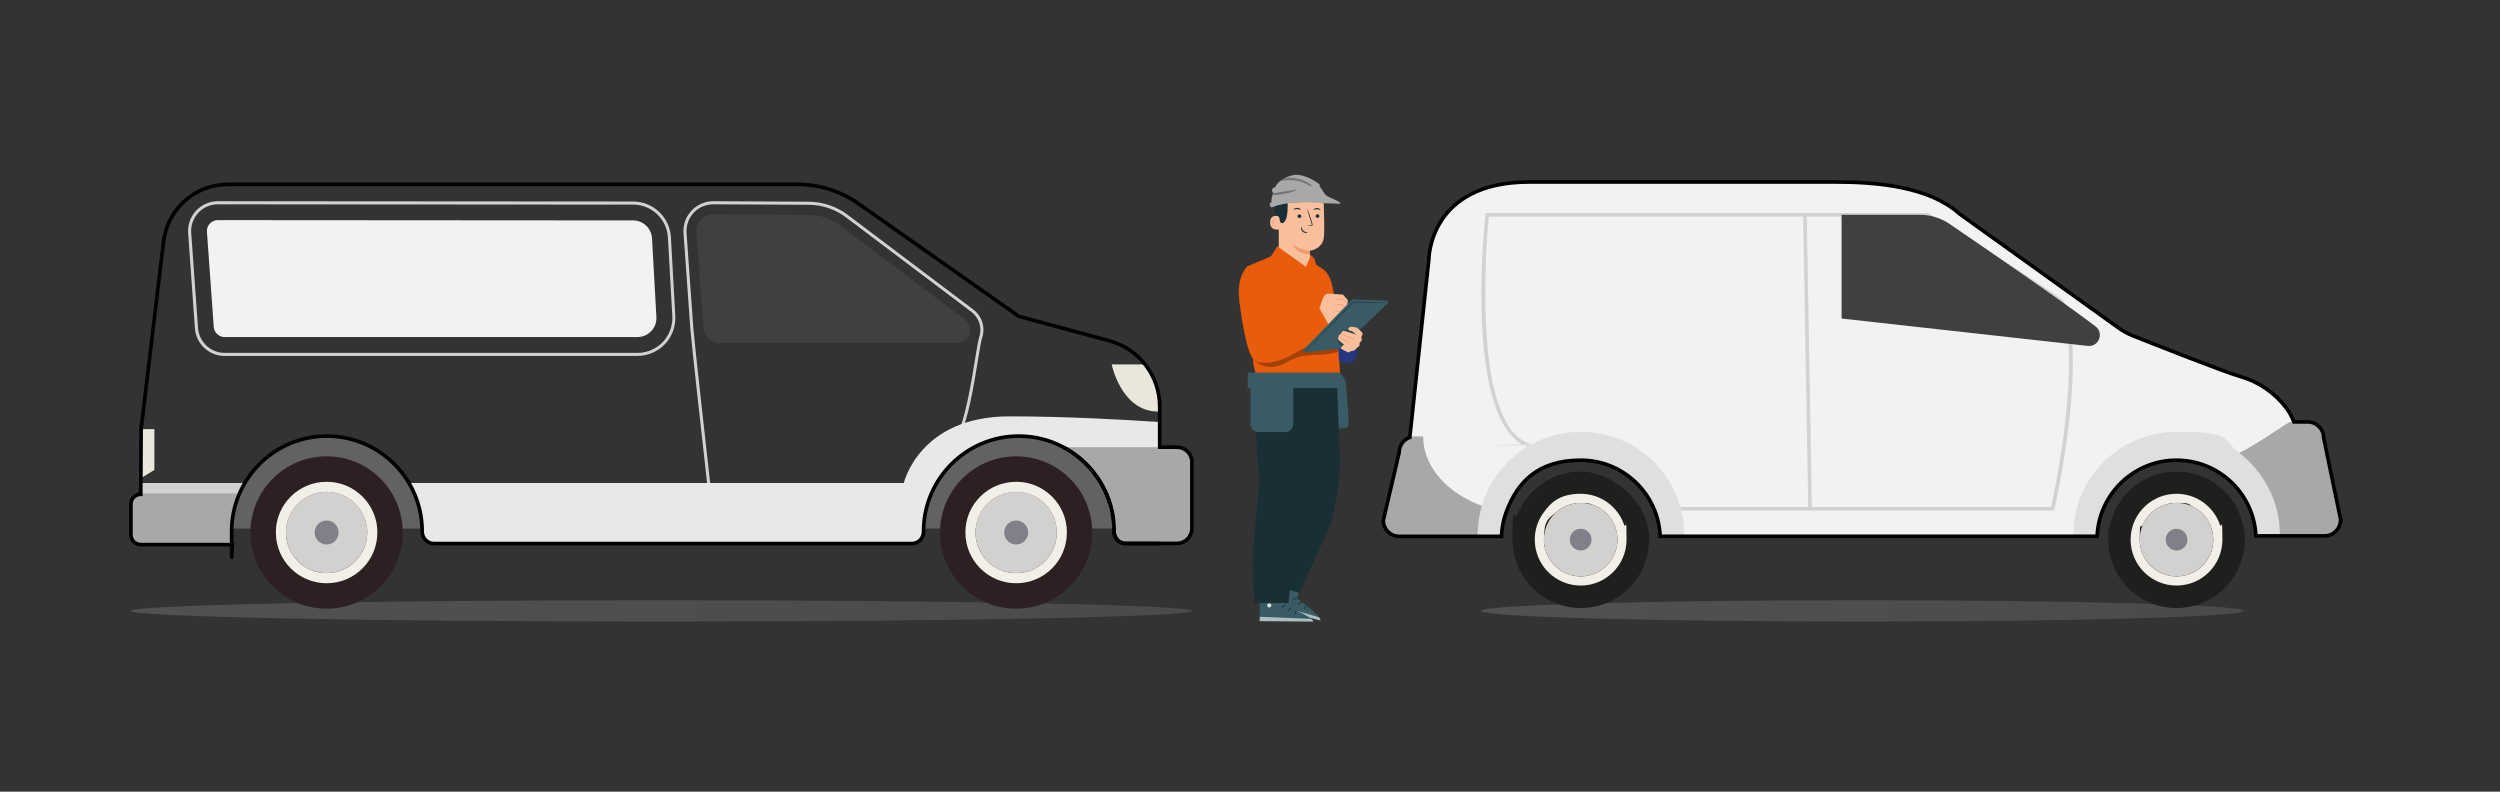 <svg xmlns="http://www.w3.org/2000/svg" xmlns:xlink="http://www.w3.org/1999/xlink" id="Layer_1" data-name="Layer 1" viewBox="0 0 6820.9 2160"><rect x="0" y="0" width="6820.9" height="2160" fill="#333333" stroke="none"/><defs><clipPath id="clippath"><path class="cls-4" d="M357.2 1637.5H3252v58.3H357.2z"></path></clipPath><clipPath id="clippath-1"><path class="cls-4" d="M3461 1645.4h141.5v47.3H3461z"></path></clipPath><clipPath id="clippath-2"><path class="cls-4" d="M3436.8 1682.8h145.6v13.1h-145.6z"></path></clipPath><clipPath id="clippath-3"><path class="cls-4" d="M3412.7 926.1h238.6v75.5h-238.6z"></path></clipPath><clipPath id="clippath-6"><path class="cls-4" d="M3649.5 898h52v46.6h-52z"></path></clipPath><clipPath id="clippath-7"><path class="cls-4" d="M3493.6 484.9h86.5v22.8h-86.5z"></path></clipPath><clipPath id="clippath-8"><path class="cls-4" d="M3471.5 512h65v20.4h-65z"></path></clipPath><clipPath id="clippath-9"><path class="cls-4" d="M4040.2 1637.5h2083.1v58.3H4040.2z"></path></clipPath><linearGradient id="linear-gradient" x1="357.2" y1="1666.7" x2="3251.9" y2="1666.7" gradientUnits="userSpaceOnUse"><stop offset="0" stop-color="#c8c7c7"></stop><stop offset="1" stop-color="#a8a8a8"></stop></linearGradient><linearGradient id="linear-gradient-2" x1="4040.2" x2="6123.4" xlink:href="#linear-gradient"></linearGradient><style>.cls-1{fill:#010101}.cls-1,.cls-10,.cls-11,.cls-12,.cls-13,.cls-14,.cls-15,.cls-16,.cls-17,.cls-18,.cls-19,.cls-2,.cls-20,.cls-22,.cls-23,.cls-24,.cls-25,.cls-3,.cls-4,.cls-5,.cls-9{stroke-width:0}.cls-2{fill:#f3996d}.cls-3{fill:#d1d2d4}.cls-28,.cls-4{fill:none}.cls-5{fill:#817f87}.cls-28,.cls-29{stroke-miterlimit:10}.cls-29{stroke:#e95c0c}.cls-9{fill:#f2efe8}.cls-10{fill:#e9e7db}.cls-11{fill:#1f1f1d}.cls-12{fill:#1a2e35}.cls-13{fill:#e0e0e0}.cls-14{fill:#dfdfdf}.cls-15{fill:#494c4a}.cls-16{fill:#626262}.cls-28{stroke:#010101;stroke-width:10px}.cls-17{fill:#a8a8a8}.cls-18{fill:#f9be9c}.cls-19{fill:#d3d1cf}.cls-20{fill:#404040}.cls-37{opacity:.2}.cls-38{opacity:.3}.cls-39{opacity:.6}.cls-29{fill:#e95c0c}.cls-22{fill:#385b65}.cls-23{fill:#2d2022}.cls-24{fill:#fff}.cls-25{fill:#f1f2f2}</style></defs><g style="clip-path:url(#clippath)" class="cls-37"><path d="M357.2 1666.7c0 16.1 648 29.2 1447.4 29.2s1447.4-13.1 1447.4-29.2-648-29.1-1447.4-29.1-1447.4 13-1447.4 29.1" style="fill:url(#linear-gradient);stroke-width:0"></path></g><path class="cls-16" d="M935 1193.4h-86.5c-87.7 14.7-160.6 73.5-195.1 152.7-5.2 11.8-9.4 24.1-12.8 36.7 0 0 0 .2-.1.3-1 4-2 8-2.8 12 0 .3-.2.6-.2.9-.8 3.8-1.4 7.6-2.1 11.4l-.3 1.8c-.6 3.6-1 7.2-1.4 10.8 0 .9-.2 1.7-.3 2.5-.4 3.5-.6 7-.9 10.6 0 1-.2 1.9-.2 2.9-.1 2.1-.1 4.1-.2 6.2h519.5c-3.6-125.3-96.1-228.6-216.5-248.8M3039.2 1437.7c0-1.1-.1-2.1-.2-3.2-.2-3.4-.5-6.7-.8-10 0-.6-.1-1.3-.2-1.9-.4-3.8-.9-7.6-1.4-11.4-.1-1-.3-2-.5-3-.5-3-1-6-1.6-9-.2-.9-.3-1.8-.6-2.8-.7-3.6-1.6-7.3-2.5-10.9-.2-.9-.5-1.9-.7-2.8-.7-2.8-1.5-5.6-2.4-8.4-.3-1.1-.6-2.2-1-3.3-1.1-3.5-2.2-6.9-3.5-10.3-.3-.8-.6-1.6-.9-2.5-1-2.7-2.1-5.3-3.1-8-.5-1.2-1-2.4-1.6-3.6-1.2-2.7-2.4-5.3-3.6-7.9-.6-1.2-1.1-2.3-1.7-3.4-1.3-2.7-2.7-5.3-4.1-7.9l-2.1-3.9c-1.1-2-2.3-4.1-3.5-6.1-.7-1.2-1.4-2.4-2.1-3.5-1.7-2.8-3.4-5.5-5.2-8.2-.9-1.4-1.9-2.8-2.8-4.1-1.1-1.6-2.3-3.2-3.4-4.8-1-1.4-2-2.8-3.1-4.1-1.8-2.5-3.7-4.9-5.7-7.3-1.2-1.4-2.3-2.9-3.6-4.2-1.1-1.3-2.2-2.6-3.3-3.8-1.3-1.5-2.6-2.9-3.9-4.4-1.1-1.2-2.3-2.4-3.5-3.6-2.3-2.4-4.7-4.8-7.1-7.1-1-1-2.1-2-3.1-3-1.6-1.4-3.1-2.9-4.7-4.3-1-.9-2-1.7-3-2.6-3-2.5-6-5-9-7.4-.9-.7-1.8-1.4-2.6-2.1-1.8-1.4-3.6-2.7-5.4-4-.9-.7-1.9-1.4-2.8-2-4.1-2.9-8.3-5.7-12.5-8.3 0 0-.1 0-.2-.1l-6-3.6c-1-.6-2-1.1-2.9-1.7-2-1.2-4.1-2.3-6.1-3.4-24.1-12.9-50.5-21.9-78.4-26.6h-86.5c-120.4 20.3-212.9 123.6-216.5 248.8h519.4c0-1.5 0-3-.1-4.5"></path><path class="cls-3" d="M2338.8 1420.1h-338.1c-34.3 0-63-25.7-66.8-59.7-14.5-129.2-48.3-433.1-50.5-464.6l-18.5-259.7c-1.6-22.4 6.2-44.7 21.6-61.2 15.3-16.4 37-25.9 59.4-25.9l260.8 1.4c39.9.2 79.1 14 110.3 38.9l338 254.8c24.7 18.6 34.2 49.5 24.4 78.8-2.7 8.1-6.4 30.8-11.1 59.5-11 67.1-27.5 168.5-52.2 212.9l-.7.9-179.2 182.9c-25.5 26-61 40.9-97.5 40.9m-392.9-862.6c-20.1 0-39.6 8.4-53.3 23.2-13.7 14.7-20.8 34.7-19.4 54.8l18.6 259.7c2.2 31.4 36.1 335.2 50.5 464.3 3.4 29.8 28.5 52.3 58.6 52.3h338.1c34.2 0 67.5-14 91.5-38.4l178.8-182.5c23.8-43.4 40.1-143.4 51-209.7 5-30.3 8.5-52.1 11.4-60.8 8.7-25.8.2-53.1-21.5-69.5L2312 595.9c-29.8-23.8-67.2-37-105.3-37.2l-260.8-1.3Z"></path><path class="cls-20" d="m1900.5 633.5 18.5 259.7c1.7 23.8 21.5 42.2 45.3 42.2h648.1c33.4 0 47.7-42.5 21-62.7l-338.5-255.2c-25.1-20.2-56.3-31.2-88.5-31.4l-260.4-1.4c-26.5-.1-47.5 22.3-45.6 48.7"></path><path class="cls-3" d="M1739.3 971.2H612.8c-42.4 0-78-33.1-81-75.4l-18.5-259.7c-1.6-22.4 6.2-44.7 21.6-61.2 15.3-16.4 37-25.9 59.4-25.9l1133.1.8c54.7 0 100 42.9 103.1 97.5l12 214.7c1.5 28.2-8.7 56.2-28.1 76.7-19.4 20.5-46.8 32.3-75 32.3M594.3 557.4c-20.2 0-39.6 8.4-53.3 23.2-13.7 14.8-20.8 34.7-19.3 54.8l18.6 259.7c2.7 37.9 34.6 67.7 72.7 67.7h1126.5c26 0 51.1-10.8 69-29.7 17.8-18.9 27.3-44.6 25.8-70.5l-12-214.7c-2.8-50.2-44.4-89.6-94.7-89.6l-1133.1-.8Z"></path><path class="cls-25" d="M612.8 919.6c-15.5 0-28.5-12.1-29.6-27.6l-18.6-259.6c-.6-8.3 2.2-16.2 7.9-22.4 5.7-6.1 13.4-9.4 21.7-9.4l1133.1.8c27.4 0 50.1 21.5 51.6 48.9l12 214.7c.8 14.4-4.2 28-14.1 38.4-9.9 10.4-23.2 16.2-37.6 16.2H612.8Z"></path><path class="cls-3" d="M383.9 1485.8h247.9v-2.8h2.2c-1.4-11-2.2-22.1-2.2-33.4 0-48.1 13.2-93.1 36.1-131.8H384.1l-.2 30.7c-14.8 0-26.8 12-26.8 26.8v83.8c0 14.8 12 26.8 26.8 26.8"></path><path d="M1115.7 1317.8c22.9 38.7 36 83.7 36 131.8v.3c0 18.2 14.3 33.1 32.5 33.1h1303.5c17.9 0 32.1-14.7 32-32.6v-.8c0-143.3 116.6-259.9 259.9-259.9s259.9 116.6 259.9 259.9v.8c0 17.9 14.1 32.6 32 32.6h92.4v-331.4c-95-6.6-253.9-15.6-410.1-15.6-245.8 0-287.8 181.8-287.8 181.8H1115.7Z" style="fill:#e7e8e9;stroke-width:0"></path><path class="cls-17" d="M3071.6 1482.6h139.5c22.6 0 40.9-18.3 40.9-40.9V1261c0-22.6-18.3-40.9-40.9-40.9h-309.8c82.2 43.7 138.3 130.2 138.3 229.6v.3c0 17.9 14.1 32.6 32 32.6M384 1346.1v2.3c-14.8 0-26.8 12-26.8 26.8v83.8c0 14.8 12 26.8 26.8 26.8h247.9v-2.8h2.2c-1.4-11-2.2-22.1-2.2-33.4 0-36.7 7.7-71.7 21.6-103.5H384Z"></path><path class="cls-10" d="M3164 1109.1c0-42.8-14.7-82.8-39.7-114.8h-91.2s23.7 118 114.2 127.8c5.8.6 11.4 1.1 16.7 1.5v-14.5ZM385 1170.8l-.8 133.8 37-22.4v-111.4H385z"></path><path class="cls-23" d="M2772.5 1245c-114.9 0-207.9 93.2-207.9 207.8s93 207.9 207.9 207.9 207.6-93.2 207.6-207.9-92.9-207.8-207.6-207.8m138.3 207.8c0 76.5-62 138.5-138.3 138.5s-138.5-62-138.5-138.5 62-138.2 138.5-138.2 138.3 61.8 138.3 138.2"></path><path class="cls-9" d="M2772.5 1314.6c-76.5 0-138.5 61.8-138.5 138.2s62 138.5 138.5 138.5 138.3-62 138.3-138.5-62-138.2-138.3-138.2m110.8 138.2c0 61.2-49.6 110.9-110.8 110.9s-111-49.6-111-110.9 49.6-110.7 111-110.7 110.8 49.6 110.8 110.7"></path><path class="cls-19" d="M2772.5 1342c61.2 0 110.9 49.6 110.9 110.7s-49.6 110.9-110.9 110.9-111-49.6-111-110.9 49.6-110.7 111-110.7"></path><path class="cls-5" d="M2805.2 1452.9c0 18-14.7 32.7-32.7 32.7s-32.7-14.7-32.7-32.7 14.6-32.8 32.7-32.8 32.7 14.7 32.7 32.8"></path><path class="cls-23" d="M891.2 1245c-114.8 0-207.9 93.2-207.9 207.8s93 207.9 207.9 207.9 207.6-93.2 207.6-207.9-92.9-207.8-207.6-207.8m138.3 207.8c0 76.5-62 138.5-138.3 138.5s-138.5-62-138.5-138.5 62-138.2 138.5-138.2 138.3 61.8 138.3 138.2"></path><path class="cls-9" d="M891.2 1314.6c-76.4 0-138.5 61.8-138.5 138.2s62 138.5 138.5 138.5 138.3-62 138.3-138.5-62-138.2-138.3-138.2m110.8 138.2c0 61.2-49.6 110.9-110.8 110.9s-111-49.6-111-110.9 49.6-110.7 111-110.7 110.8 49.6 110.8 110.7"></path><path class="cls-19" d="M891.2 1342c61.2 0 110.9 49.6 110.9 110.7s-49.6 110.9-110.9 110.9-111-49.6-111-110.9 49.6-110.7 111-110.7"></path><path class="cls-5" d="M923.8 1452.9c0 18-14.7 32.7-32.7 32.7s-32.7-14.7-32.7-32.7 14.6-32.8 32.7-32.8 32.7 14.7 32.7 32.8"></path><path class="cls-28" d="M3164 1482.6v.5h-92.4c-17.9 0-32.1-14.7-32-32.6M3039.5 1445.9c0-2 0-4.1-.1-6.1M3039 1432.4c0-.8-.1-1.7-.2-2.5M3038.2 1422.7c0-.6-.1-1.3-.2-1.9M3037.7 1418.9c0-.7-.2-1.3-.2-2M3037.4 1416.2c-.1-1-.2-1.9-.4-2.9M3036 1406.9c-.1-.6-.2-1.3-.3-1.9"></path><path class="cls-28" d="M3251.9 1261v180.7c0 22.6-18.3 40.9-40.9 40.9h-139.5c-17.7 0-31.7-14.4-32-32v-4.8c0-2 0-4.1-.1-6.1-.1-2.4-.2-4.9-.4-7.3 0-.8-.1-1.7-.2-2.5-.2-2.4-.4-4.9-.6-7.3 0-.6-.1-1.3-.2-1.9 0-.6-.1-1.3-.2-1.9 0-.7-.2-1.4-.2-2v-.7c-.1-1-.3-1.9-.4-2.9-.1-.9-.2-1.7-.4-2.5-.1-.7-.2-1.5-.3-2.2 0-.6-.2-1.1-.3-1.7-.1-.7-.2-1.3-.3-1.9 0-.3-.1-.6-.1-.8-.1-.7-.2-1.4-.4-2.2v-.1c-.1-.7-.3-1.4-.4-2.1l-.9-4.5c-.2-.7-.3-1.4-.5-2.1-.8-3.6-1.7-7.2-2.7-10.8l-.6-2.1-.6-2.1c-.4-1.4-.8-2.8-1.3-4.2l-.6-2.1c-.4-1.4-.9-2.8-1.4-4.2-.7-2.1-1.4-4.2-2.2-6.3-.5-1.3-.9-2.5-1.4-3.8 0-.1-.1-.2-.1-.4-.5-1.4-1.1-2.7-1.6-4.1-.3-.7-.5-1.4-.8-2-.6-1.4-1.1-2.7-1.7-4-.3-.7-.6-1.3-.9-2-.5-1.1-1-2.2-1.5-3.2-3-6.5-6.2-12.8-9.7-19-.6-1-1.2-2.1-1.8-3.1-2.2-3.7-4.4-7.4-6.8-11-4.7-7.2-9.7-14.2-15.1-20.9-.5-.7-1.1-1.3-1.6-2-.7-.8-1.4-1.7-2.1-2.5-2.1-2.5-4.2-4.9-6.4-7.4-2.9-3.2-5.9-6.4-8.9-9.4-18.3-18.4-39.3-34.1-62.4-46.4-36.3-19.3-77.8-30.3-121.7-30.3-143.3 0-259.9 116.6-259.9 259.9v.8c0 17.9-14.1 32.6-32 32.6H1184.3c-18.2 0-32.5-14.9-32.5-33.1v-.3c0-143.3-116.6-259.9-259.9-259.9S632 1306.4 632 1449.7s.8 22.5 2.2 33.4H632v2.8H384c-14.8 0-26.8-12-26.8-26.8v-83.8c0-14.8 12-26.8 26.8-26.8l1.1-179.1L446.2 659c10.7-89 86.2-156 175.8-156h1554.4c59.2 0 116.9 18.3 165.4 52.3l438 307.8 247.1 66.8c81 21.9 137.2 95.4 137.2 179.3v110.9h47.1c22.6 0 40.9 18.3 40.9 40.9Z"></path><path class="cls-28" d="M3036.6 1410.8c-.1-.7-.2-1.5-.3-2.2M3035.5 1404.1c-.1-.7-.2-1.4-.4-2.1M3035.1 1401.8c-.1-.7-.3-1.4-.4-2.1M3033.8 1395.2c-.2-.7-.3-1.4-.5-2.1M3030.7 1382.3l-.6-2.1-.6-2.1M3028.2 1373.7c-.2-.7-.4-1.4-.7-2.1-.5-1.4-.9-2.8-1.4-4.2-.7-2.1-1.4-4.2-2.2-6.3-.5-1.3-.9-2.5-1.4-3.8M3022.5 1357c-.5-1.4-1.1-2.7-1.6-4.1-.3-.7-.5-1.4-.8-2-.6-1.4-1.1-2.7-1.7-4-.3-.7-.6-1.3-.9-2-3.8-8.7-8.2-17.1-12.9-25.3-6.9-11.9-14.8-23.2-23.4-33.9-21.9-26.8-49-49.3-79.9-65.6"></path><path class="cls-13" d="M3455 804.1c-.1 0-7.7 37.6-17 84s-16.7 84-16.6 84.1c.1 0 7.7-37.6 17-84s16.7-84 16.6-84.1"></path><path class="cls-13" d="M3460.8 819.4c0-.1-8.5-2-19.1-4.1-10.6-2.1-19.1-3.7-19.2-3.6 0 .1 8.5 1.9 19.1 4.1 10.6 2.1 19.2 3.7 19.2 3.6"></path><path class="cls-13" d="M3425.8 798.9c-.1 0-1 3.9-2 8.7-.9 4.8-1.6 8.8-1.5 8.8.1 0 1-3.9 2-8.7 1-4.8 1.7-8.8 1.5-8.8"></path><path class="cls-22" d="m3559.3 1559.8-20.8 73s66.3 46 63.7 59.8l-141.2-35.8 27.8-115.1 70.5 18.1Z"></path><path class="cls-13" d="M3496.4 1615.6c-2.9 0-5.6 2.7-5.6 5.7 0 2.9 2.6 5.7 5.5 5.7s6.2-3.1 5.9-6c-.3-2.9-3.5-6-6.4-5.3"></path><g class="cls-39"><path class="cls-24" d="m3461 1656.9 3.3-11.5 134.1 38.6s5.6 4.4 3.8 8.7l-141.2-35.8Z" style="clip-path:url(#clippath-1)"></path></g><path class="cls-12" d="M3540.9 1632.7c-.2.7-3.7.1-7.7 1.5-4 1.3-6.5 3.9-7 3.4-.6-.3 1.5-4.2 6.3-5.8 4.8-1.6 8.8.3 8.4.9M3554.2 1642.6c0 .7-3.3 1.1-6.4 3.5-3.1 2.3-4.5 5.3-5.2 5.1-.7 0-.1-4.3 3.7-7.1 3.8-2.9 8-2.2 7.8-1.5M3558.2 1662.7c-.7 0-.8-3.7 1.9-7.1 2.7-3.4 6.3-4.1 6.5-3.4.2.7-2.4 2.2-4.5 5-2.3 2.7-3.2 5.7-3.9 5.5M3543.9 1615.5c-.4.6-3.4-1.2-7.3-1.9-4-.8-7.3-.2-7.5-.9-.3-.6 3.3-2.4 8-1.5 4.6.9 7.3 3.9 6.8 4.4"></path><path class="cls-22" d="m3509.8 1577-3.3 75.9s75 28.9 75.8 42.9l-145.5-1.1.3-118.5 72.6.7Z"></path><path class="cls-13" d="M3461.6 1646.2c-2.8.8-4.8 4-4.2 6.8.6 2.9 3.8 5 6.7 4.3 2.8-.7 5.3-4.5 4.4-7.3-1-2.8-4.8-5-7.4-3.6"></path><g class="cls-39"><path class="cls-24" d="m3436.8 1694.7.5-11.9 139.3 5.6s6.5 2.9 5.7 7.5l-145.5-1.2Z" style="clip-path:url(#clippath-2)"></path></g><path class="cls-12" d="M3508.9 1652.2c0 .7-3.6 1-7.1 3.3-3.6 2.2-5.4 5.3-6 5-.6-.2.4-4.5 4.8-7.2 4.3-2.7 8.5-1.8 8.4-1.2M3524.1 1658.7c.2.7-2.9 1.9-5.4 4.9-2.5 2.9-3.2 6.2-3.9 6.2-.7.1-1.1-4.1 2-7.8s7.3-4 7.3-3.3M3532.6 1677.3c-.6.2-1.6-3.4.3-7.4 1.8-4 5.2-5.5 5.5-4.9.4.6-1.8 2.7-3.3 5.9-1.6 3.2-1.8 6.2-2.5 6.3M3507.7 1634.8c-.3.6-3.5-.4-7.5-.1-4.1.2-7.2 1.5-7.5.9-.4-.5 2.7-3.1 7.4-3.4 4.7-.3 8 2 7.7 2.6"></path><path class="cls-12" d="M3419.8 1021.5v60l15.9 233.9s-9.9 113.4-16 177.5c-5.3 55.6 3.4 152.5 3.4 152.5h92.6l33.1-323 20.6-201.4 35.8-91.7-185.4-7.7Z"></path><path class="cls-12" d="m3647.3 1021.5 8.9 243.8c-.6 45.7-13.2 131.1-29.6 173.8l-74.4 163.5-4.3 14.7-55.3-13.6 41.2-578.1 113.5-4.1Z"></path><path d="M3701.6 944.2s2 6.8 1.4 14c-.7 7.2-1 24.9-20.2 30.9-19.2 6.1-37.2-8.3-43.1-14.8-5.8-6.5-5.1-27.7-5.1-27.7l31.5-14 35.6 11.6Z" style="fill:#253781;stroke-width:0"></path><path class="cls-29" d="m3484.1 674-15.9 25.6-64.5 27.5 16.1 264.9 11.6 48 214.9-7.2 9.4-16-16-203.8c-4.8-45.8-15.1-70.4-35.7-81.6l-13.4-9.2-5.1-16.8-19-17.7-60.7-15.8-21.8 2.1Z"></path><g class="cls-38"><path class="cls-1" d="M3412.7 971.8c13.5 21.2 40.2 33.1 64.9 28.9 21.6-3.6 39.8-17.9 60.5-25 36-12.4 77.1-2.6 112.5-16.3.7-6.1.3-13.6.7-17.8-17.8-.9-36.7-1.9-52.4-10.3l-14.2-5.2-172.1 45.8Z" style="clip-path:url(#clippath-3)"></path></g><path class="cls-29" d="M3403.7 727.1s-30.6 26.2-21.8 94.6c8.2 63.5 22.9 151.9 42.3 162.2 19.5 10.3 61.6 5.1 92.3-12.3 30.8-17.4 120-64.6 120-64.6l-36.9-65.7-119 46.2s-15.4-105.3-24.6-123.4"></path><path style="fill:#e95c0c" d="M3470.2 702.5h84.2v57.9h-84.2z"></path><path style="stroke:#e95c0c;stroke-miterlimit:10;fill:none" d="M3470.2 702.5h84.2v57.9h-84.2z"></path><path class="cls-18" d="m3599.7 841.2 10.3-29c2.2-6.4 8.1-11.1 14.8-11.1h1.6c6.2.7 37.6 2.7 37.6 2.7l12.2 13.6c2.1 2.3 2.1 5.9.1 8.3l3.5 24.6-6.9 4.7.7 17.2s-6.1 4.1-8.9 2.7l-2.7-1.4-4.1-4.1-11.6 16.4-16.1 9.3-30.4-54.1Z"></path><path class="cls-2" d="M3676.3 827.1c-.3.2-1.3-2.2-4.4-4.8-1.5-1.3-3.5-2.7-5.9-3.6-2.4-.8-5.4-.8-8.5-1.1-12.4-1.2-22.5-2.5-22.5-3s10.2 0 22.6 1.2c3.1.4 6.1.4 8.9 1.4 2.7 1.1 4.6 2.7 6.2 4.2 3 3 3.7 5.7 3.6 5.7M3675.6 849.8c-.3 0-.4-2.7-2.5-6.3-2-3.6-6.2-7.9-12.2-10.2-5.9-2.3-11.9-2.6-16.1-2.7-4.2 0-6.9 0-6.9-.2s2.6-.8 6.9-1c4.3-.2 10.5-.2 16.8 2.3 6.3 2.5 10.8 7.3 12.6 11.3 1.9 4.1 1.6 6.9 1.4 6.9M3672.6 870.9c-.3.1-1.3-2.5-1.7-6.8-.2-2.1-.4-4.6-1.5-7.1-1-2.5-3.4-4.2-6.5-4.9-6.2-1.7-12.1-1.8-16.4-2.4-4.3-.5-6.9-1.4-6.8-1.6 0-.3 2.7.1 6.9.3 4.2.3 10.3.2 16.8 1.9 1.6.5 3.2 1.1 4.6 2.1 1.4 1 2.3 2.5 2.9 3.9 1.2 2.8 1.2 5.5 1.3 7.6 0 4.3.6 6.8.4 6.9"></path><path class="cls-22" d="M3689.7 816.5 3554 956.7l5.3 5.3 97.2-11 130.7-124.6-.1-6-97.4-3.9z"></path><g class="cls-38"><path class="cls-1" d="M3698.5 904.6c-5.1-4.9-12.5-7.1-19.6-6.6-7.1.6-13.8 3.7-19.3 8.2-4.4 3.6-8.3 8.2-9.6 13.8-2.3 9.7 4.2 19.9 13 24.6l1.2-1.4c11.1-8.9 22.3-17.9 33.4-26.8 1.7-1.3 3.4-2.8 3.8-4.9.5-2.5-1.1-5-2.9-6.7" style="clip-path:url(#clippath-6)"></path></g><path class="cls-18" d="M3684.1 891.5s13.2.3 17.5 2.4c4.3 2.2 16.1 14.7 16.1 14.7s0 8.6-3.4 8.9c0 0 .3 1 .7 5.8.3 4.8 1 7.5-5.5 11.6 0 0 .7 7.9-1.7 9.9s-5.1 3.8-5.1 3.8-7.5 9.2-12 8.5c-4.5-.7-10.9 4.8-10.9 4.8s-24.2-10-21.6-12.9c2.6-2.8 8.3-9.3 8.3-9.3s-16.6-12.1-16.2-15.8c.3-3.8 1.7-4.1 1.7-4.1s-.7-7.2 5.1-7.9c0 0 4.4-8.9 8.9-9.2 4.4-.3 34.6 10.6 34.6 10.6l-11.3-9.6s-11.3-1.7-10.9-5.5c.3-3.8 5.8-6.8 5.8-6.8"></path><path class="cls-2" d="M3682.2 936.6c-.3.4-6.9-3.4-15.3-7.4-8.4-4.1-15.5-6.9-15.3-7.4.1-.5 7.6 1.6 16.1 5.7 8.5 4.1 14.7 8.6 14.5 9M3697.8 926.1c-.2.5-9-2.4-19.6-6.4-10.7-4-19.2-7.6-19-8 .2-.5 9 2.4 19.6 6.4 10.7 4 19.2 7.6 19 8"></path><path class="cls-12" d="M3786.7 826.1s-.6 0-1.8.1h-5.2c-4.7 0-11.3-.1-19.4-.2-16.8-.3-40.3-.8-67.6-1.3l.6-.3c-10.5 10.9-22 22.8-34 35.2-27.4 28.3-52.3 53.9-70.5 72.5-9 9.1-16.3 16.6-21.5 21.8l-5.9 5.9c-1.4 1.3-2.1 2-2.1 2s.6-.8 1.9-2.2c1.4-1.5 3.3-3.5 5.7-6.1 5.1-5.4 12.3-12.9 21.1-22.3 18-18.7 42.8-44.5 70.1-72.9 12-12.4 23.5-24.3 34.1-35.2l.3-.3h.4c27.4.8 50.8 1.5 67.6 2 8.2.3 14.7.5 19.4.7 2.1.1 3.9.2 5.2.3 1.2 0 1.8.1 1.8.2"></path><path class="cls-22" d="m3656.2 1016.6 14.5 20.3s13 121.2 7.2 126.8c-5.8 5.6-25.3 5.6-25.3 5.6l-5.3-145.2 8.9-7.6Z"></path><path class="cls-22" d="M3404.2 1016.6h252.1v42.1h-252.1z"></path><path class="cls-22" d="M3506.3 1178.9h-72.2c-12.3 0-22.3-10-22.3-22.3v-119.8h116.7v119.8c0 12.3-10 22.3-22.3 22.3"></path><path class="cls-12" d="M3490.1 620.6c-4.6-14.1-9.2-28.4-11.4-43.1-2.2-14.7-1.8-30.1 3.4-44 .8-2.1 7.4-16.3 9.7-16.1 1.6.2-2.5 13.4-1.7 14.8 7.8 13.3 10 29.2 8.8 44.6-1.2 15.3-4.3 29.1-8.8 43.9"></path><path class="cls-18" d="M3573.9 702.8c0-10.5.2-18.8.2-18.8s36-3.8 38.3-39.5c1.1-17.2.4-53-.6-85.3-1.1-34.7-28.6-62.8-63.4-64.5l-3.4-.2c-37.3.3-57.9 32.2-56.5 69.5l.5 110.9 74.1 53 10.9-25Z"></path><path class="cls-2" d="M3574.1 684s-22.6.2-45.9-16.1c0 0 9.9 27.1 45.7 25.6l.2-9.6Z"></path><path class="cls-12" d="M3599.8 589.6c0 2.7-2.4 4.9-5.2 4.9-2.8 0-5.1-2.2-5-4.9 0-2.7 2.4-4.9 5.2-4.9 2.8 0 5.1 2.2 5 4.9M3603.4 573.6c-.7.6-4.4-2.4-9.9-2.7-5.5-.3-9.7 2.3-10.2 1.6-.3-.3.4-1.5 2.2-2.7 1.8-1.2 4.8-2.3 8.2-2.1 3.4.2 6.2 1.6 7.8 3 1.6 1.4 2.1 2.6 1.8 2.9M3550.5 589.9c0 2.7-2.3 4.9-5.2 4.9-2.8 0-5.1-2.2-5.1-4.9s2.4-4.9 5.2-4.9c2.8 0 5.1 2.2 5 4.9M3549.4 573.1c-.7.6-4.4-2.4-9.9-2.7-5.5-.3-9.7 2.3-10.2 1.6-.3-.3.4-1.5 2.2-2.7 1.8-1.2 4.8-2.3 8.2-2.1 3.4.2 6.2 1.6 7.8 3 1.6 1.4 2.1 2.6 1.8 2.9M3567 616.3c0-.3 3.4-.7 9-1.2 1.4 0 2.8-.3 3-1.2.4-1-.1-2.5-.7-4.2-1.1-3.5-2.3-7.1-3.6-10.9-5-15.5-8.6-28.2-7.9-28.4.6-.2 5.2 12.2 10.2 27.7 1.2 3.8 2.3 7.5 3.4 10.9.5 1.6 1.3 3.5.5 5.6-.4 1-1.5 1.7-2.4 1.9-.9.2-1.7.2-2.4.2-5.6 0-9-.1-9-.4M3550.7 619.3c.9 0 .6 6 5.5 10.4 4.9 4.5 11.3 4.2 11.3 5 0 .4-1.5 1.1-4.1 1-2.6 0-6.4-1.1-9.5-3.8-3-2.8-4.1-6.3-4.2-8.8-.1-2.5.6-3.9 1-3.9M3550.2 550.8c-.6 1.5-6.1.5-12.5 1-6.5.3-11.8 1.9-12.6.6-.3-.6.6-2 2.8-3.4 2.2-1.3 5.6-2.6 9.5-2.8 3.9-.2 7.4.6 9.7 1.6 2.3 1.1 3.4 2.3 3.2 3"></path><path class="cls-18" d="M3490 590.5c-.6-.3-24.2-8.5-24.6 16-.5 24.5 24.2 19.9 24.3 19.2 0-.7.4-35.2.4-35.2"></path><path class="cls-2" d="M3482.3 616.2c-.1 0-.4.3-1.2.6-.7.3-1.9.5-3.2 0-2.6-1-4.7-5.1-4.7-9.6 0-2.2.5-4.3 1.3-6.1.8-1.8 2-3 3.3-3.2 1.3-.3 2.2.5 2.5 1.2.3.7.2 1.2.3 1.2 0 0 .5-.4.3-1.4-.1-.5-.4-1.1-.9-1.6-.6-.5-1.4-.7-2.3-.7-1.9 0-3.6 1.8-4.5 3.7-1 1.9-1.6 4.3-1.6 6.8 0 4.9 2.5 9.6 6 10.7 1.7.5 3.2 0 3.9-.6.8-.6.9-1.2.8-1.2"></path><path class="cls-12" d="M3596.3 518.4c4-2.2-7.8-15.1-17.5-19.6-14.6-6.8-37.1-11.1-50.7-7.4-16.4 4.5-30 12.5-38.4 27.3-8.3 14.8-11.6 32.1-11.3 49.1 0 5.2.6 10.6 3.3 15 3.4 5.4 9.9 8.9 9.6 16.4-.1 2.7.6 5.5 2.5 7.5 4.4 4.8 10 .4 12.5-4.1 5.5-9.5 6.2-21 6.7-32 .4-7.8.8-15.8-1.3-23.3-1.2-4.1-3-8-4-12.1-.9-4.1-.7-8.9 1.9-12.2.4-.5 1.1-1.2 2-2 7-6 16.7-7.7 25.4-4.6 13.7 5 37.2 12.5 43.4 7.9 8.9-6.7 11.1-11 11.1-11l4.8 5.2Z"></path><path class="cls-17" d="M3530.5 477.3c-1.6.2-41.5 7.3-52.7 36.3-11.2 29-8.7 38.1-8.7 38.1s-2.3 1.3-4.3 3.4c-1.7 1.9.3 11.2 5.5 10.4 39.3-15.4 85.1-15.1 135.8-11.2l39 1.2c10.8 1.8 14.8-1 10.3-3.9-3.5-2.3-33.9-16.1-33.9-16.1l-5.9-4.7-15.1-23s2.1-3-1.7-5.8c-3.8-2.7-36-27.8-68.4-24.8"></path><g class="cls-38"><path class="cls-1" d="M3493.6 493.1s42.9-5 61.5 5l-2.1-1.2c5.9 2.9 11.8 5.8 17.6 8.7 3 1.5 6.5 3 9.5 1.5 0 0-9.2-9.1-26.8-15.9-17.5-6.8-45.7-10.7-59.7 1.8" style="clip-path:url(#clippath-7)"></path></g><g class="cls-38"><path class="cls-1" d="M3473.5 525.8c7.6.3 13.5-1.4 21.1-2.8 8.1-1.4 16.2-2.4 24.3-4.2 6.1-1.4 13.3-2.5 17.5-6.7.4 3.2-.6 6-3 8.1-2.4 2.1-10.1 4.4-13.2 5.1-17.9 4-30.3 6.7-48.7 7.2.3-1.9 2-6.7 2-6.7" style="clip-path:url(#clippath-8)"></path></g><path class="cls-17" d="M3479.1 510.5c-4.9 1.9-8 3.2-8.3 7.3-.3 3.4.2 7.6 3.6 8.4 1 .2 2.1 0 3.1-.1 17.7-2.7 35.4-5.5 53.1-8.2 1.8-.3 3.7-.6 4.9-2 1.8-2.1.7-5.6-1.5-7.3-2.2-1.7-5.2-2-8-2.1-15.9-1-31.5.9-47 4.2"></path><g style="clip-path:url(#clippath-9)" class="cls-37"><path d="M4040.2 1666.7c0 16.1 466.3 29.2 1041.5 29.2s1041.6-13.1 1041.6-29.2-466.3-29.1-1041.6-29.1-1041.5 13-1041.5 29.1" style="fill:url(#linear-gradient-2);stroke-width:0"></path></g><path class="cls-15" d="m6122.9 1445.4-23.6-13.5h-315.2l-30.7 17.6c11.3-92.2 89.8-163.5 185-163.5s171.4 69.3 184.5 159.5Z"></path><path class="cls-15" d="M6234.3 1150.2v311.9h-79.4c-5.4-115-100.2-206.6-216.6-206.6s-211.8 92.1-216.6 207.6h-74.2v-312.9h586.7ZM4497.7 1447.2l-26.7-15.3h-159.7c1.1-3.8 1.7-7.8 1.7-11.9v-41.8c-20.7 8.1-43 14.3-66.3 18.6-12.2 2.2-24.7 3.9-37.4 5-11.2 1-22.5 1.4-34 1.4s-23.4-.5-34.9-1.5c27.9-67.9 94.6-115.7 172.6-115.7s172.4 70.2 184.8 161.2Z"></path><path class="cls-15" d="M4606 1150.2v312.9h-76.5c-4.9-115.5-100-207.6-216.6-207.6s-173.2 59.2-203.6 142.2c-.4 1.1-.8 2.1-1.2 3.2v.3c0 .1 0 .2-.1.4 0 .2-.1.4-.2.7-.2.7-.5 1.4-.7 2.1-.1.4-.3.8-.4 1.1 0 .3-.2.5-.2.7-.1.4-.3.8-.4 1.2l-.9 3c-.3.9-.6 1.8-.8 2.8 0 .3-.2.6-.3.9-.3 1-.5 2-.8 3 0 .2-.1.4-.2.7-.2.8-.4 1.5-.6 2.3 0 .2-.1.4-.1.6-.2.6-.3 1.2-.4 1.9v.3c-.2.7-.3 1.4-.5 2.1-.1.6-.3 1.2-.4 1.9v.3c0 .4-.2.9-.3 1.3v.2c-.2 1-.4 2.1-.6 3.1l-.6 3c-.2 1.2-.4 2.3-.6 3.5 0 .6-.2 1.1-.3 1.7v.8l-.3 2.1c0 .5-.1 1.1-.2 1.6 0 .5-.1 1.1-.2 1.6 0 .5-.1 1-.2 1.5-.1 1-.2 1.9-.3 2.8-.1 1.4-.3 2.8-.4 4.2v1.1c0 .8-.1 1.6-.2 2.3v1.1c0 1.3-.2 2.7-.2 4h-77v-312.9h586.7Z"></path><path class="cls-11" d="M6124.8 1472.4c0 103-83.5 186.5-186.4 186.5s-186.4-83.5-186.4-186.5.5-15.4 1.4-22.9c11.3-92.2 89.8-163.5 185-163.5s171.4 69.3 184.5 159.5c1.3 8.8 1.9 17.8 1.9 27Z"></path><path class="cls-25" d="M6307.2 1462.1H6155c-5.4-115-100.2-206.6-216.6-206.6s-211.8 92.1-216.6 207.6H4529.6c-4.9-115.5-100-207.6-216.6-207.6s-173.2 59.2-203.6 142.2c-.4 1.1-.8 2.1-1.2 3.2v.3c0 .1 0 .2-.1.4 0 .2-.1.4-.2.7-.2.7-.5 1.4-.7 2.1-.1.4-.3.8-.4 1.1 0 .3-.2.5-.2.7-.1.4-.3.8-.4 1.2l-.9 3c-.3.9-.6 1.8-.8 2.8 0 .3-.2.6-.3.9-.3 1-.5 2-.8 3 0 .2-.1.4-.2.7-.2.8-.4 1.5-.6 2.3 0 .2-.1.4-.1.6-.2.6-.3 1.2-.4 1.9v.3c-.2.7-.3 1.4-.5 2.1-.1.6-.3 1.2-.4 1.9v.3c0 .4-.2.9-.3 1.3v.2c-.2 1-.4 2.1-.6 3.1l-.6 3c-.2 1.2-.4 2.3-.6 3.5 0 .6-.2 1.1-.3 1.7v.8l-.3 2.1c0 .5-.1 1.1-.2 1.6 0 .5-.1 1.1-.2 1.6 0 .5-.1 1-.2 1.5-.1 1-.2 1.9-.3 2.8-.1 1.4-.3 2.8-.4 4.2v1.1c0 .8-.1 1.6-.2 2.3v1.1c0 1.3-.2 2.7-.2 4h-279.1l28.9-269.8 52-485.7s-.3-211 274.5-211h831.5c119.1-.3 259.6 13.4 341 86.4l432 309.8c12.8 9.6 26.9 17.5 41.8 23.4 64.6 25.7 249.2 98.7 291.9 110.8 50.9 14.4 95.7 45 127.4 87.2 7.6 10.1 14.3 22.7 20.2 37 36.1 87.8 43.4 242.6 48.9 310.9Z"></path><path class="cls-3" d="M5630.8 822.7h-.2c-5.7-7.9-49.9-40.5-368.2-240.8l-1.2-.8h-1208l-.5 4.4c-1.9 17.6-41.8 399.9 44.8 564.7 7.6 14.4 16.1 27.1 25.7 37.8 13 14.5 27.7 24.8 43.8 30.7 10.9 4 22.4 6 34.6 6 333.4 0 339.1 161.8 339.1 163.4v4.9h1063.7l.9-3.8c3.8-16.6 91.7-408.6 25.4-566.5Zm-34.2 560.5H4550.3c-2.9-28.7-33.4-168.3-348.7-168.3s-15.6-.9-22.9-2.9c-17.9-4.6-34.1-14.8-48.2-30.6-8-8.9-15.3-19.4-21.8-31.2-83.4-150.8-51-515-46.7-559.2h1196.2c139.1 87.5 347 220.1 363.2 235.2v.3c61.8 146.9-15.9 515-25 556.7Z"></path><path class="cls-17" d="M6385.8 1418.8c0 23.9-19.5 43.4-43.4 43.4h-140.6c-3-141.5-147.1-199.6-147.1-199.6 0-10.7 9.4-14.6 21.8-15.7 8.3-.7 19.6-4.9 32.7-11.1 39.5-18.9 94.2-57.1 125-76.6 5.1-3.2 9.5-5.9 13.1-7.9h48.6c23.9 0 43.4 19.5 43.4 43.4l46.5 224.2ZM4109.3 1397.8c-.4 1.2-.8 2.3-1.2 3.5 0 .1 0 .2-.1.4-.4 1.3-.9 2.6-1.3 3.9-.2.6-.4 1.3-.6 1.9l-.9 3c-.3.9-.6 1.8-.8 2.8 0 .3-.2.6-.3.9-.3 1-.5 2-.8 3-.3 1.2-.6 2.3-.9 3.5-.2.6-.3 1.2-.4 1.9l-.6 2.4c-.1.6-.3 1.2-.4 1.9-.1.6-.3 1.2-.4 1.7-.2 1-.4 2.1-.6 3.1l-.6 3c-.2 1.2-.4 2.3-.6 3.5 0 .6-.2 1.1-.3 1.7v.6c-.1.8-.2 1.5-.3 2.3-.2 1.6-.4 3.1-.6 4.7-.1.9-.2 1.9-.3 2.8-.1 1.4-.3 2.8-.4 4.2v1.1c0 1.1-.2 2.3-.2 3.4 0 1.3-.2 2.7-.2 4v.3h-279.2c-23.9 0-43.4-19.5-43.4-43.4l43.4-185.9c0-18.8 12.1-34.9 28.9-40.9 4.5-1.6 9.4-2.5 14.5-2.5h22.1c0 75.7 54.5 142.1 136.6 179.8 7.5 3.4 15.2 6.6 23.2 9.6 20.9 7.8 43.3 13.7 66.8 17.6Z"></path><path class="cls-11" d="M4499.4 1472.4c0 103-83.5 186.5-186.4 186.5s-186.4-83.5-186.4-186.5 4.9-48.9 13.9-70.7c27.9-67.9 94.6-115.7 172.6-115.7s172.4 70.2 184.8 161.2c1.1 8.2 1.7 16.7 1.7 25.2Z"></path><path class="cls-14" d="M4594.8 1460v3.1h-65.2c-4.9-115.5-100-207.6-216.6-207.6s-173.2 59.2-203.6 142.2c-.4 1.1-.8 2.1-1.2 3.2v.3c0 .1 0 .2-.1.4 0 .2-.1.4-.2.7-.2.7-.5 1.4-.7 2.1-.1.4-.2.8-.4 1.2-5.8 18.2-9.4 37.7-10.2 57.5v.6l-34.2-.3-31-.3v-3.1c0-27.8 4-54.6 11.5-79.9 20.1-68.1 65.1-125.4 124.6-161.4 3.8-2.3 7.7-4.6 11.7-6.7 39.9-21.6 85.6-33.9 134.2-33.9 129.1 0 237.9 86.7 271.3 205.1.9 3.3 1.8 6.5 2.6 9.8 5.2 21.5 8 43.9 8 67ZM6220.3 1460v2.1H6155c-5.4-115-100.2-206.6-216.6-206.6s-211.8 92.1-216.6 207.6h-65.2v-3.1c0-155.7 126.2-281.9 281.9-281.9s123.5 21.5 170.9 57.7c67.5 51.5 111 132.8 111 224.2Z"></path><path class="cls-20" d="M5024.5 586v283.1l672.8 74.8c29.5 2 43.5-35.5 20.1-53.4-89.8-68.6-310.6-219.7-398.3-279.5-24-16.3-52.2-25-81.2-25h-213.3Z"></path><path class="cls-20" d="M5049.9 609.3V834l580.7 73.1c23.9 1.6 35.3-28.1 16.3-42.4-72.7-54.4-287.3-188.1-358.4-235.5-19.4-13-42.3-19.9-65.8-19.9h-172.8Z"></path><path class="cls-20" d="M5646.9 864.6c-72.7-54.4-287.3-188.1-358.4-235.5-19.4-13-42.3-19.9-65.8-19.9h-172.8v4.7c43.6 4.6 89 12.6 135.1 24.4 203.5 51.8 359.8 159.2 398 262.6l47.6 6c23.9 1.6 35.3-28.1 16.3-42.4Z"></path><path class="cls-3" transform="rotate(-1 4964.847 994.486)" d="M4926.7 586h9.9v802.2h-9.9z"></path><path class="cls-9" d="M4431.2 1431.9c-16.8-49.3-63.6-84.7-118.5-84.7s-81 21.6-103.5 54.6c-13.8 20.1-21.8 44.3-21.8 70.5 0 69.2 56.1 125.3 125.3 125.3s125.1-56.1 125.1-125.3-2.3-27.7-6.7-40.4Zm-70.6 128.6c-1.4.8-2.9 1.5-4.3 2.2-.7.3-1.5.7-2.2 1-1.5.7-3 1.3-4.5 1.9-11.4 4.5-23.8 7-36.8 7-55.6 0-100.5-44.9-100.5-100.3s13.3-57.1 34.3-75.5c17.6-15.4 40.8-24.7 66.1-24.7s25.4 2.5 36.8 6.9c1.5.6 3 1.2 4.5 1.9.8.3 1.5.7 2.2 1 1.4.7 2.9 1.4 4.3 2.2 19.4 10.6 35 27.4 44 47.7 5.5 12.4 8.5 26 8.5 40.4 0 38.1-21.2 71.2-52.4 88.2Z"></path><path class="cls-19" d="M4312.8 1372.1c55.4 0 100.3 44.9 100.3 100.2s-44.9 100.3-100.3 100.3-100.5-44.9-100.5-100.3 44.9-100.2 100.5-100.2Z"></path><path class="cls-5" d="M4342.3 1472.4c0 16.3-13.3 29.6-29.6 29.6s-29.6-13.3-29.6-29.6 13.2-29.7 29.6-29.7 29.6 13.3 29.6 29.7Z"></path><path class="cls-9" d="M6056.9 1431.9c-16.8-49.3-63.6-84.7-118.5-84.7s-101.8 35.4-118.6 84.7c-4.3 12.7-6.7 26.2-6.7 40.4 0 69.2 56.1 125.3 125.3 125.3s125.1-56.1 125.1-125.3-2.4-27.7-6.7-40.4Zm-70.7 128.6c-1.4.8-2.9 1.5-4.3 2.2-13.2 6.3-27.9 9.9-43.5 9.9-55.6 0-100.5-44.9-100.5-100.3s3-28 8.5-40.4c15.5-35.2 50.8-59.8 92-59.8s30.3 3.5 43.5 9.9c1.5.7 2.9 1.4 4.3 2.2 19.5 10.6 35 27.4 44 47.7 5.5 12.4 8.5 26 8.5 40.4 0 38.1-21.2 71.2-52.4 88.2Z"></path><path class="cls-19" d="M5938.4 1372.1c55.4 0 100.3 44.9 100.3 100.2s-44.9 100.3-100.3 100.3-100.5-44.9-100.5-100.3 44.9-100.2 100.5-100.2Z"></path><path class="cls-5" d="M5968 1472.4c0 16.3-13.3 29.6-29.6 29.6s-29.6-13.3-29.6-29.6 13.2-29.7 29.6-29.7 29.6 13.3 29.6 29.7Z"></path><path class="cls-28" d="M6385.8 1418.8c0 23.9-19.5 43.4-43.4 43.4h-187.5c-5.4-115-100.2-206.6-216.6-206.6s-211.8 92.1-216.6 207.6H4529.5c-4.9-115.5-100-207.6-216.6-207.6s-173.2 59.2-203.6 142.2c-.2.6-.4 1.2-.6 1.7l-.6 1.8c0 .1 0 .2-.1.4-.5 1.3-.9 2.6-1.3 3.9-.2.6-.4 1.3-.6 1.9l-.9 3c-.3.9-.5 1.8-.8 2.8 0 .3-.2.6-.3.9-.3 1-.5 2-.8 3 0 .2-.1.5-.2.8-.2.6-.3 1.3-.5 1.9 0 .3-.1.6-.2.8-.2.6-.3 1.2-.4 1.9 0 .2 0 .3-.1.5-.2.6-.3 1.2-.4 1.9-.1.6-.3 1.2-.4 1.9 0 .2 0 .3-.1.4 0 .4-.2.8-.2 1.1v.1c-.2 1-.4 2.1-.6 3.1l-.6 3c-.2 1.2-.4 2.3-.6 3.5 0 .6-.2 1.1-.3 1.7v.6c-.1.8-.2 1.5-.3 2.3-.2 1.6-.4 3.1-.6 4.7-.1.9-.2 1.9-.3 2.9-.1 1.4-.3 2.8-.4 4.2v1.1c0 .7-.1 1.4-.2 2.2v1.3c0 1.3-.1 2.7-.2 4v.3h-279.2c-23.9 0-43.4-19.5-43.4-43.4l43.4-185.9c0-18.8 12.1-34.9 28.9-40.9l52-485.7s-.3-211 274.5-211h831.5c119.1-.3 259.6 13.4 341 86.4l432 309.8c12.8 9.6 26.9 17.5 41.8 23.4 64.7 25.7 249.2 98.7 291.9 110.8 50.9 14.4 95.7 45 127.4 87.2 7.6 10.1 14.3 22.7 20.2 37h37.7c23.9 0 43.4 19.5 43.4 43.4l46.5 224.2Z"></path></svg>